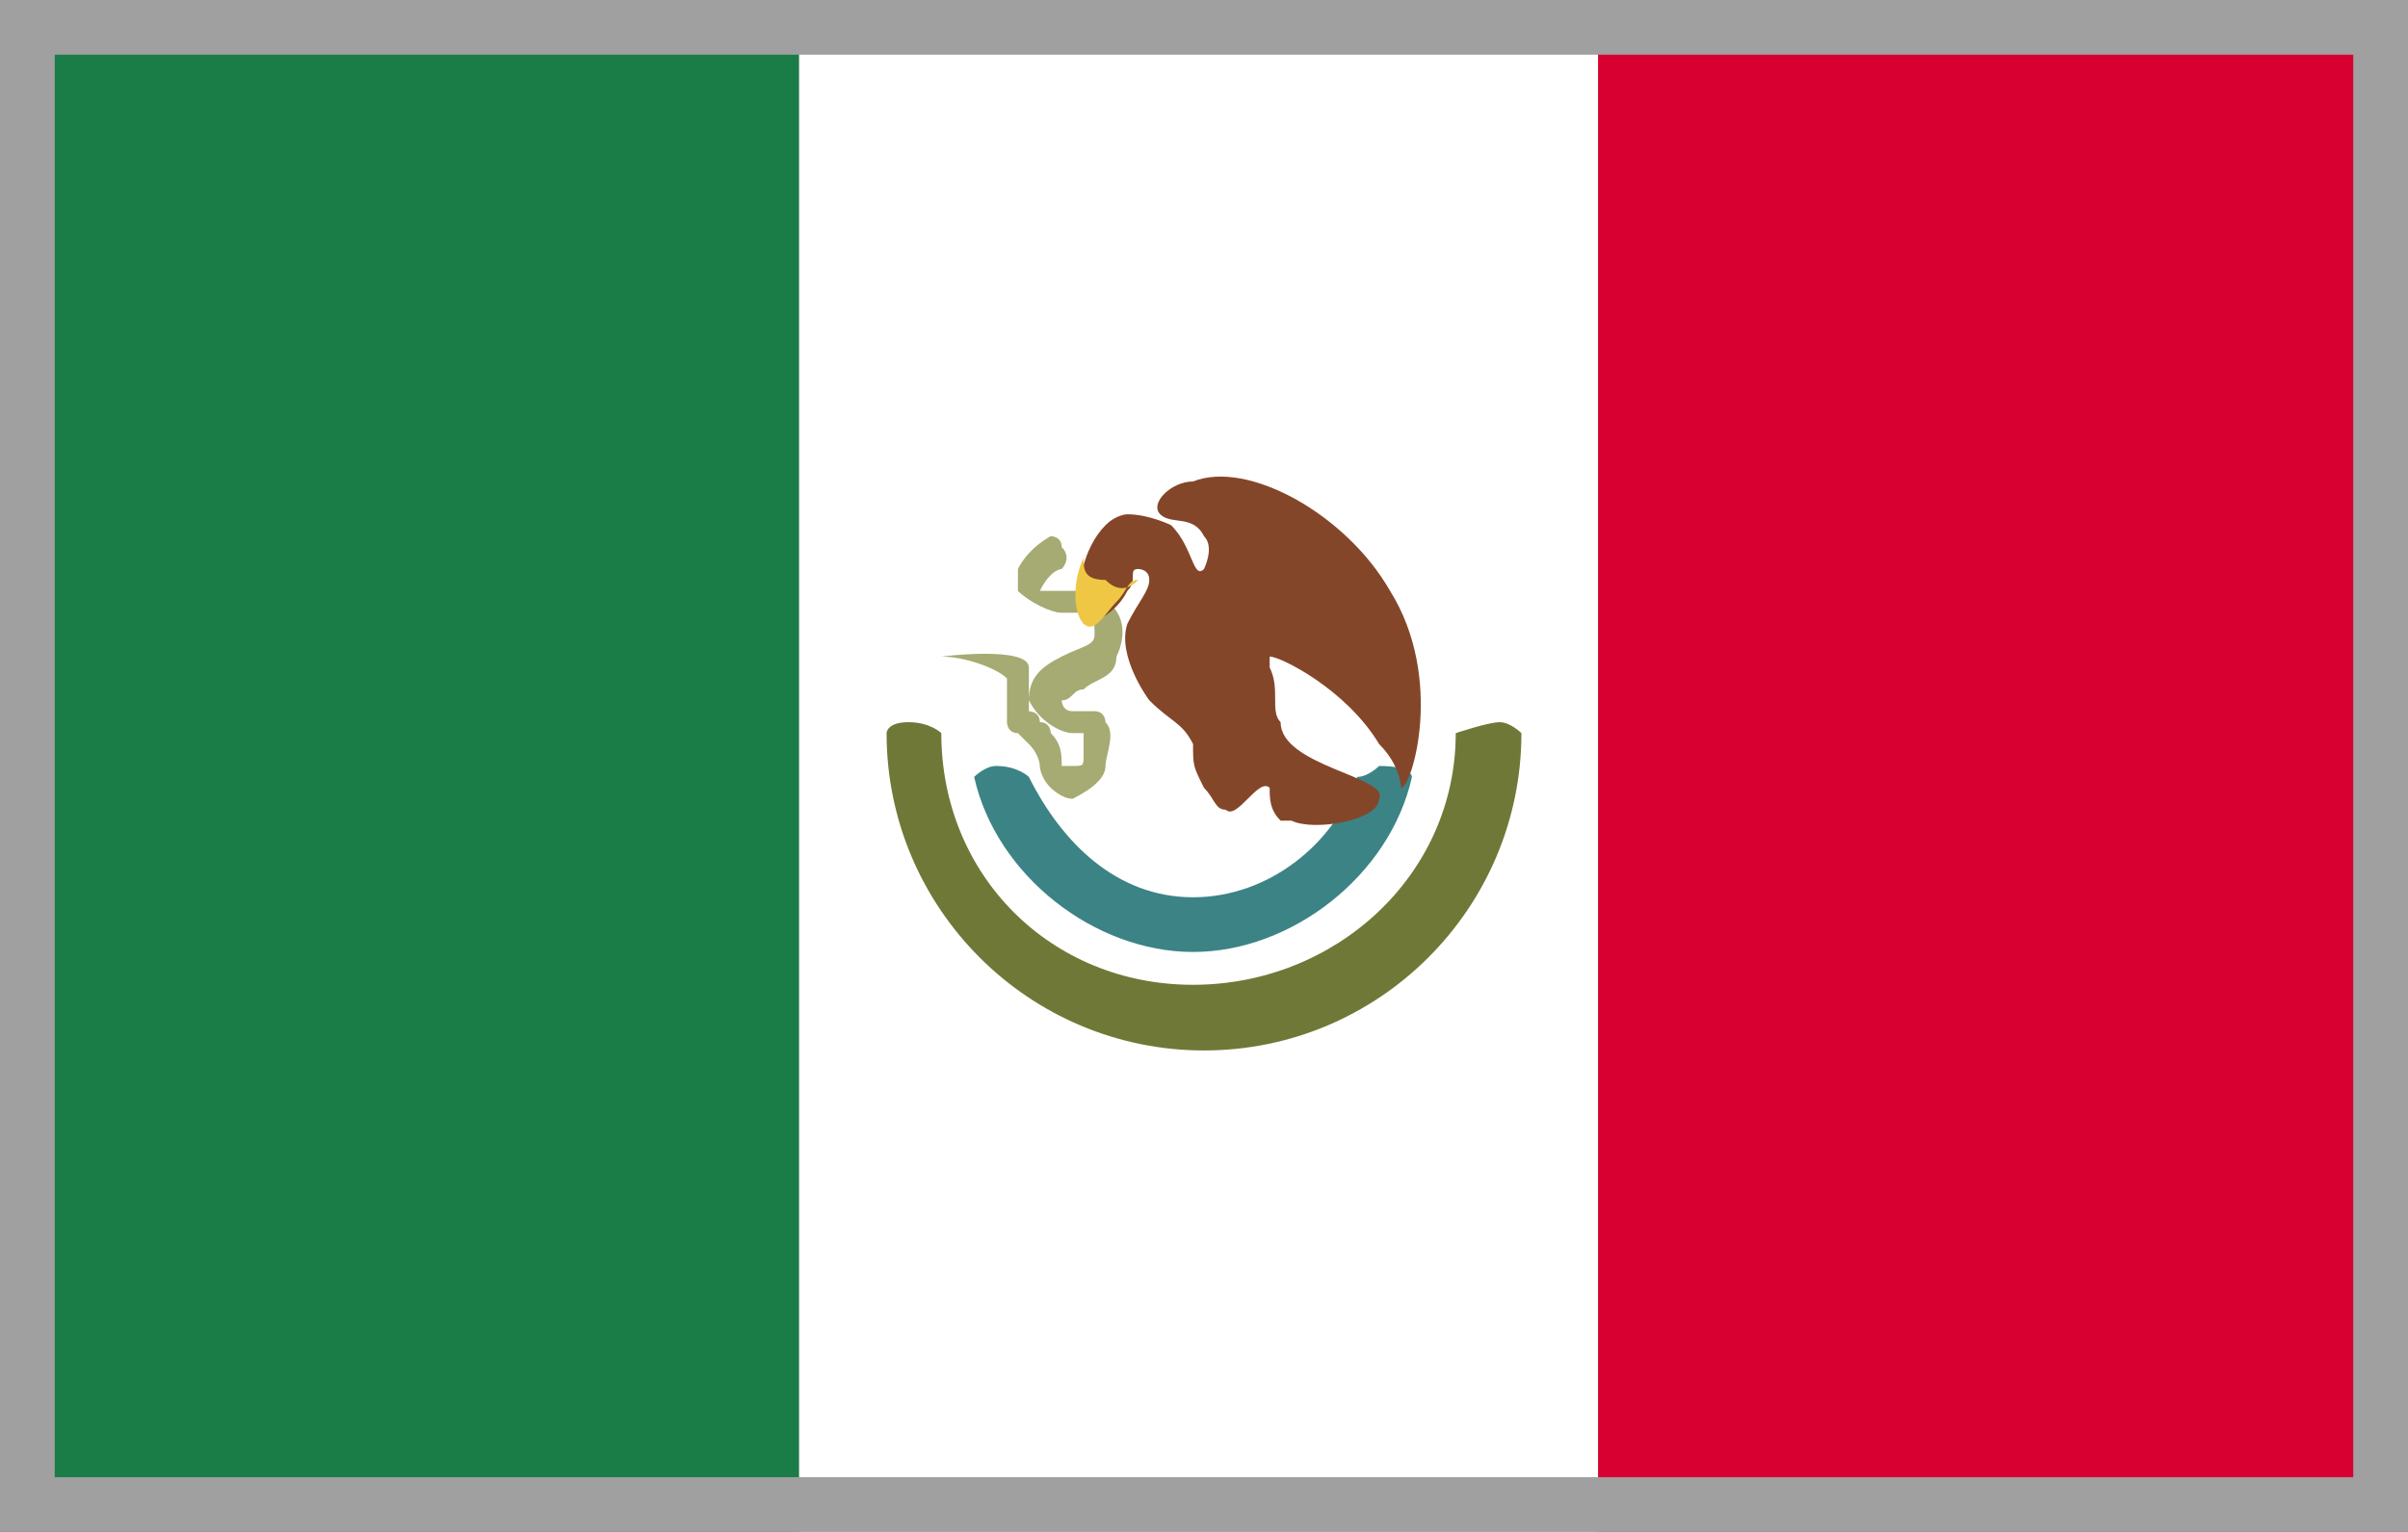 <?xml version="1.0" encoding="utf-8"?>
<!-- Generator: Adobe Illustrator 26.5.2, SVG Export Plug-In . SVG Version: 6.00 Build 0)  -->
<svg version="1.1" id="_Слой_2" xmlns="http://www.w3.org/2000/svg" xmlns:xlink="http://www.w3.org/1999/xlink" x="0px"
	 y="0px" viewBox="0 0 22 14" style="enable-background:new 0 0 22 14;" xml:space="preserve">
<rect x="0" y="0" width="22" height="14" fill="#333333" stroke="none"/>
<style type="text/css">
	.st0{fill:#1A7C47;}
	.st1{fill:#D80031;}
	.st2{fill:#FFFFFF;}
	.st3{fill:#707837;}
	.st4{fill:#3C8386;}
	.st5{fill:#A5AB72;}
	.st6{fill:#844629;}
	.st7{fill:#EFC745;}
	.st8{fill:#A0A0A0;}
</style>
<g id="_4">
	<g>
		<g id="MEXICO">
			<g>
				<rect y="0" class="st0" width="7.3" height="14"/>
				<rect x="14.6" y="0" class="st1" width="7.3" height="14"/>
				<rect x="7.3" y="0" class="st2" width="7.3" height="14"/>
			</g>
		</g>
		<path class="st3" d="M13.3,6.7L13.3,6.7C13.3,8,12.2,9,10.9,9S8.6,8,8.6,6.7l0,0c0,0-0.1-0.1-0.3-0.1S8.1,6.7,8.1,6.7l0,0
			c0,1.6,1.3,2.9,2.9,2.9s2.9-1.3,2.9-2.9l0,0c0,0-0.1-0.1-0.2-0.1S13.3,6.7,13.3,6.7z"/>
		<path class="st4" d="M12.4,7.1c-0.2,0.6-0.8,1.1-1.5,1.1S9.7,7.7,9.4,7.1c0,0-0.1-0.1-0.3-0.1C9,7,8.9,7.1,8.9,7.1
			c0.2,0.9,1.1,1.6,2,1.6s1.8-0.7,2-1.6c0,0,0-0.1-0.3-0.1C12.6,7,12.5,7.1,12.4,7.1L12.4,7.1z"/>
		<path class="st5" d="M9.8,7.3c-0.1,0-0.2-0.1-0.2-0.1C9.5,7.1,9.5,7,9.5,7s0-0.1-0.1-0.2L9.3,6.7c-0.1,0-0.1-0.1-0.1-0.1
			c0-0.1,0-0.2,0-0.2c0-0.1,0-0.1,0-0.2C9.1,6.1,8.8,6,8.6,6c0,0,0.8-0.1,0.8,0.1c0,0.1,0,0.2,0,0.3v0.1l0,0c0,0,0.1,0,0.1,0.1
			c0.1,0,0.1,0.1,0.1,0.1C9.7,6.8,9.7,6.9,9.7,7c0,0,0,0,0.1,0s0.1,0,0.1-0.1s0-0.2,0-0.2l0,0H9.8c-0.1,0-0.3-0.1-0.4-0.3
			c0-0.2,0.1-0.3,0.3-0.4S10,5.9,10,5.8s0-0.2-0.1-0.2s-0.1,0-0.2,0c-0.1,0-0.3-0.1-0.4-0.2c0,0,0-0.1,0-0.2C9.4,5,9.6,4.9,9.6,4.9
			s0.1,0,0.1,0.1c0.1,0.1,0,0.2,0,0.2s-0.1,0-0.2,0.2c0,0,0.1,0,0.2,0c0.1,0,0.1,0,0.2,0c0.4,0.1,0.4,0.4,0.3,0.6
			c0,0.2-0.2,0.2-0.3,0.3c-0.1,0-0.1,0.1-0.2,0.1c0,0,0,0.1,0.1,0.1s0.1,0,0.2,0c0.1,0,0.1,0.1,0.1,0.1c0.1,0.1,0,0.3,0,0.4
			C10.1,7.1,10,7.2,9.8,7.3L9.8,7.3L9.8,7.3z"/>
		<path class="st6" d="M10.1,4.8c0.1-0.1,0.2-0.1,0.2-0.1c0.2,0,0.4,0.1,0.4,0.1C10.9,5,10.9,5.3,11,5.2c0,0,0.1-0.2,0-0.3
			c-0.1-0.2-0.3-0.1-0.4-0.2s0.1-0.3,0.3-0.3c0.5-0.2,1.4,0.3,1.8,1c0.5,0.8,0.2,1.8,0.1,1.8c0,0,0-0.2-0.2-0.4
			c-0.3-0.5-0.9-0.8-1-0.8c0,0,0,0,0,0.1c0.1,0.2,0,0.4,0.1,0.5c0,0.4,1,0.5,0.9,0.7c0,0.2-0.6,0.3-0.8,0.2c0,0,0,0-0.1,0
			c-0.1-0.1-0.1-0.2-0.1-0.3c-0.1-0.1-0.3,0.3-0.4,0.2c-0.1,0-0.1-0.1-0.2-0.2C10.9,7,10.9,7,10.9,6.8c-0.1-0.2-0.2-0.2-0.4-0.4
			c0,0-0.3-0.4-0.2-0.7c0.1-0.2,0.2-0.3,0.2-0.4s-0.1-0.1-0.1-0.1c-0.1,0,0,0.1-0.1,0.2C10.2,5.6,10,5.7,9.9,5.7
			C9.8,5.4,9.9,5,10.1,4.8L10.1,4.8z"/>
		<path class="st7" d="M10.4,5.3c-0.1,0.1-0.2,0.1-0.3,0c-0.2,0-0.2-0.1-0.2-0.2c-0.1,0.2-0.1,0.5,0,0.6s0.2-0.1,0.3-0.2
			S10.3,5.3,10.4,5.3z"/>
	</g>
</g>
<path class="st8" d="M0,0v6.3V7v7h22V7V6.3V0H0z M21.5,7v6.5h-21V7V6.3V0.5h21v5.8V7z"/>
</svg>
